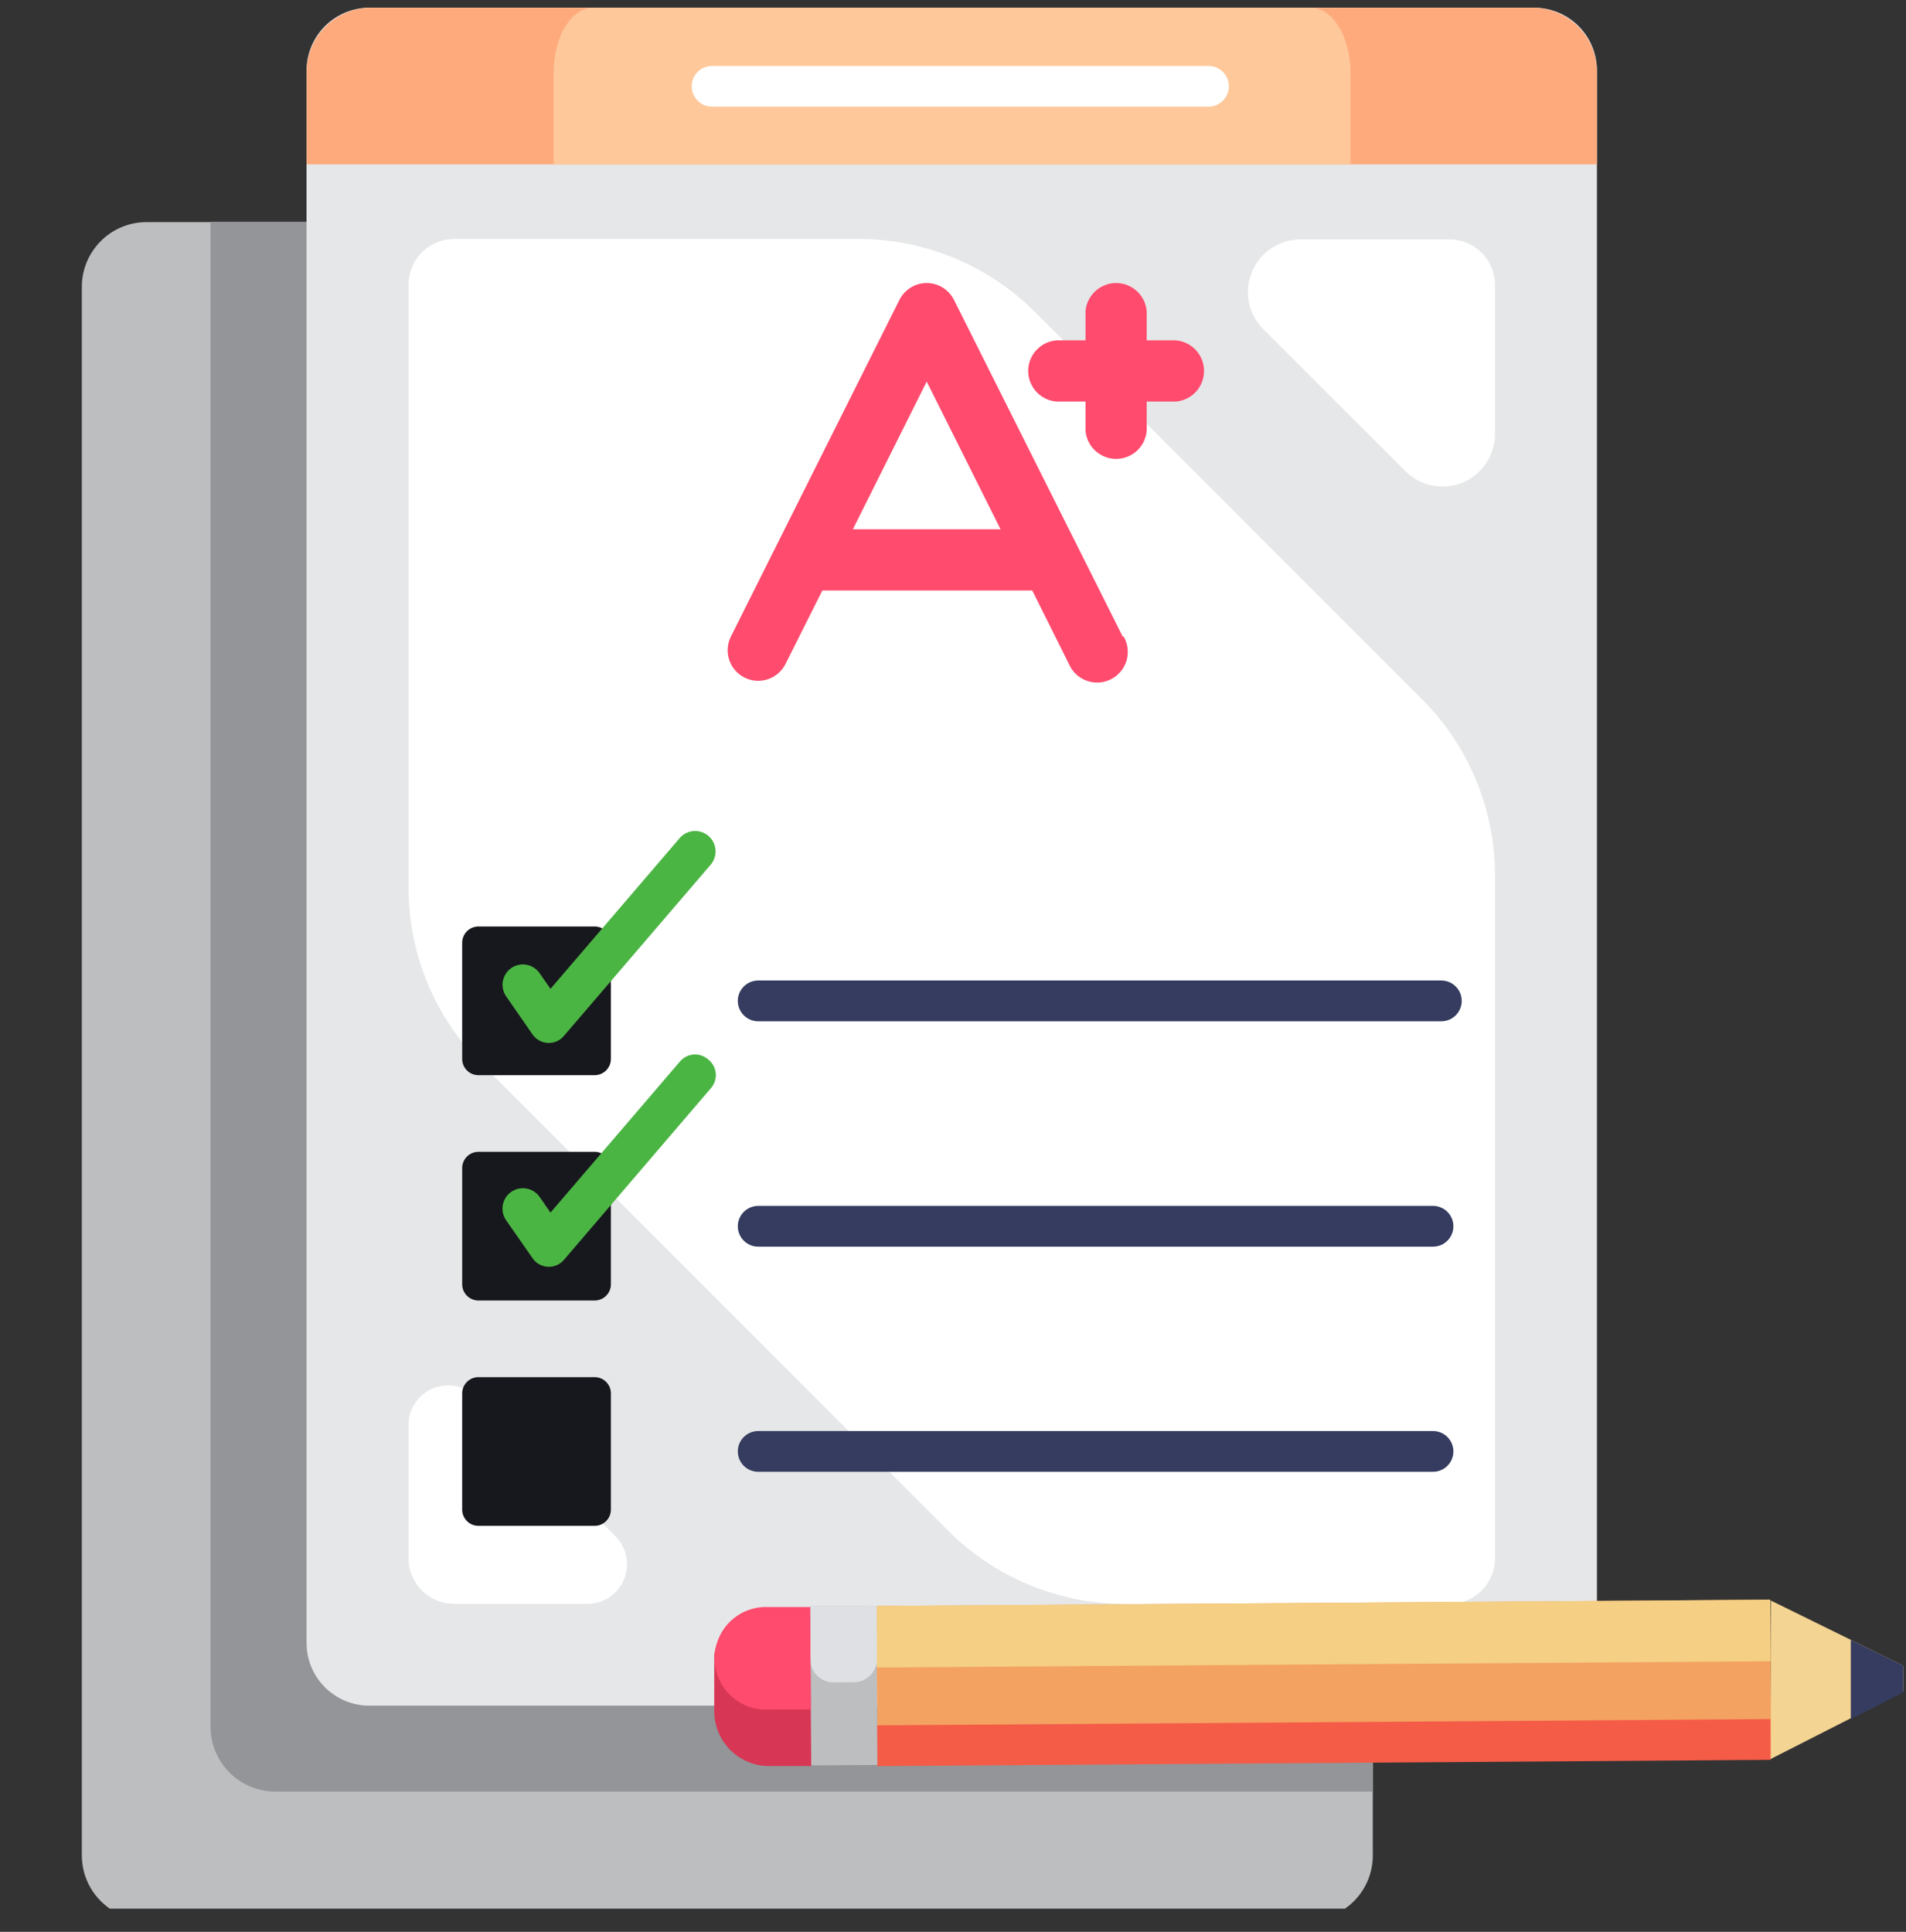<svg xmlns="http://www.w3.org/2000/svg" width="74" height="75" viewBox="0 0 74 75" fill="none">
  <rect x="0" y="0" width="74" height="75" fill="#333333" stroke="none"/>
  <g clip-path="url(#clip0_1838_18639)">
    <path d="M53.299 11.129V72.03C53.3 72.359 53.236 72.686 53.111 72.991C52.985 73.296 52.801 73.573 52.568 73.807C52.335 74.04 52.059 74.225 51.754 74.352C51.449 74.478 51.123 74.543 50.793 74.543H5.714C5.382 74.546 5.052 74.484 4.745 74.359C4.437 74.234 4.157 74.049 3.921 73.815C3.685 73.582 3.498 73.303 3.37 72.997C3.243 72.69 3.177 72.362 3.177 72.03V11.137C3.177 10.806 3.242 10.479 3.369 10.173C3.496 9.868 3.682 9.59 3.916 9.357C4.15 9.123 4.428 8.938 4.734 8.812C5.04 8.686 5.367 8.622 5.698 8.623H50.793C51.458 8.623 52.095 8.887 52.565 9.357C53.035 9.827 53.299 10.464 53.299 11.129Z" fill="#BCBEC0"/>
    <path d="M53.299 11.131V69.556H10.695C10.364 69.556 10.036 69.491 9.73 69.364C9.424 69.237 9.146 69.052 8.912 68.817C8.678 68.583 8.492 68.305 8.366 67.999C8.239 67.693 8.174 67.365 8.174 67.034V8.609H50.793C51.124 8.609 51.451 8.675 51.756 8.802C52.061 8.929 52.338 9.114 52.571 9.349C52.804 9.583 52.988 9.861 53.113 10.167C53.238 10.473 53.301 10.8 53.299 11.131Z" fill="#939598"/>
    <path d="M14.346 0.299H59.564C60.21 0.299 60.83 0.556 61.287 1.013C61.744 1.47 62.001 2.089 62.001 2.736V63.782C62.001 64.428 61.744 65.048 61.287 65.505C60.83 65.962 60.21 66.219 59.564 66.219H14.338C13.692 66.219 13.072 65.962 12.615 65.505C12.158 65.048 11.901 64.428 11.901 63.782V2.743C11.901 2.095 12.159 1.473 12.617 1.015C13.076 0.556 13.698 0.299 14.346 0.299Z" fill="#E6E7E8"/>
    <path d="M58.043 11.061C58.043 10.592 57.856 10.142 57.525 9.811C57.193 9.479 56.744 9.293 56.275 9.293H50.494C50.089 9.293 49.694 9.413 49.358 9.638C49.022 9.863 48.76 10.182 48.606 10.556C48.451 10.929 48.411 11.34 48.489 11.736C48.568 12.133 48.763 12.497 49.048 12.783L54.56 18.287C54.845 18.574 55.208 18.769 55.604 18.849C55.999 18.928 56.41 18.889 56.783 18.735C57.156 18.581 57.475 18.319 57.699 17.984C57.924 17.648 58.043 17.253 58.043 16.85V11.061Z" fill="white"/>
    <path d="M15.861 55.286V60.491C15.86 60.723 15.905 60.954 15.994 61.17C16.082 61.385 16.212 61.581 16.377 61.746C16.541 61.911 16.736 62.042 16.951 62.131C17.166 62.22 17.397 62.266 17.63 62.266H22.834C23.131 62.261 23.42 62.17 23.666 62.004C23.912 61.838 24.105 61.604 24.221 61.331C24.337 61.058 24.372 60.757 24.321 60.465C24.27 60.172 24.135 59.901 23.933 59.683L18.467 54.218C18.253 54.01 17.982 53.869 17.689 53.813C17.395 53.756 17.092 53.787 16.815 53.9C16.539 54.014 16.301 54.205 16.132 54.451C15.962 54.697 15.868 54.987 15.861 55.286Z" fill="white"/>
    <path d="M33.335 9.277H17.63C17.396 9.277 17.165 9.324 16.949 9.413C16.734 9.503 16.538 9.635 16.374 9.801C16.209 9.966 16.079 10.163 15.992 10.38C15.904 10.596 15.859 10.827 15.861 11.061V34.462C15.86 35.733 16.11 36.991 16.597 38.166C17.084 39.34 17.798 40.406 18.698 41.303L36.818 59.431C38.635 61.246 41.098 62.267 43.667 62.267H56.275C56.507 62.267 56.738 62.221 56.953 62.132C57.168 62.043 57.363 61.912 57.528 61.747C57.692 61.582 57.822 61.386 57.91 61.17C57.999 60.955 58.044 60.724 58.043 60.492V33.985C58.042 31.418 57.021 28.957 55.206 27.143L40.185 12.114C38.367 10.298 35.904 9.278 33.335 9.277Z" fill="white"/>
    <path d="M62.001 6.38V2.813C62.002 2.482 61.938 2.155 61.812 1.849C61.686 1.544 61.5 1.266 61.267 1.033C61.033 0.799 60.756 0.614 60.45 0.488C60.145 0.362 59.817 0.298 59.487 0.299H14.415C14.084 0.299 13.757 0.364 13.451 0.491C13.146 0.618 12.868 0.804 12.635 1.038C12.401 1.272 12.216 1.55 12.091 1.856C11.965 2.162 11.9 2.49 11.901 2.82V6.38H62.001Z" fill="#FEAA7C"/>
    <path d="M52.431 6.38V2.813C52.431 1.421 51.731 0.299 50.893 0.299H23.034C22.173 0.299 21.496 1.429 21.496 2.82V6.38H52.431Z" fill="#FEC89A"/>
    <path d="M43.59 24.715L37.04 11.647C36.942 11.449 36.791 11.283 36.603 11.166C36.416 11.05 36.2 10.988 35.979 10.988C35.758 10.988 35.542 11.05 35.355 11.166C35.167 11.283 35.016 11.449 34.918 11.647L28.376 24.715C28.306 24.855 28.265 25.006 28.254 25.162C28.243 25.317 28.263 25.473 28.312 25.621C28.361 25.769 28.439 25.905 28.541 26.023C28.643 26.141 28.767 26.237 28.907 26.307C29.046 26.376 29.198 26.418 29.353 26.429C29.508 26.44 29.664 26.42 29.812 26.371C29.96 26.322 30.096 26.244 30.214 26.142C30.332 26.04 30.428 25.916 30.498 25.776L31.928 22.924H40.077L41.499 25.776C41.562 25.926 41.656 26.06 41.774 26.172C41.892 26.284 42.031 26.37 42.183 26.426C42.336 26.483 42.498 26.507 42.66 26.498C42.822 26.489 42.98 26.447 43.126 26.375C43.271 26.302 43.4 26.201 43.505 26.077C43.61 25.953 43.688 25.809 43.735 25.653C43.782 25.498 43.797 25.335 43.778 25.173C43.76 25.012 43.709 24.856 43.628 24.715H43.59ZM33.112 20.549L35.979 14.814L38.847 20.549H33.112Z" fill="#FF4B6E"/>
    <path d="M45.65 13.214H44.52V12.084C44.496 11.786 44.361 11.507 44.141 11.304C43.921 11.101 43.632 10.988 43.333 10.988C43.033 10.988 42.745 11.101 42.525 11.304C42.304 11.507 42.169 11.786 42.145 12.084V13.214H41.015C40.716 13.238 40.438 13.374 40.235 13.594C40.032 13.814 39.919 14.102 39.919 14.402C39.919 14.701 40.032 14.99 40.235 15.21C40.438 15.43 40.716 15.566 41.015 15.59H42.145V16.72C42.169 17.018 42.304 17.297 42.525 17.5C42.745 17.703 43.033 17.816 43.333 17.816C43.632 17.816 43.921 17.703 44.141 17.5C44.361 17.297 44.496 17.018 44.52 16.72V15.59H45.65C45.949 15.566 46.227 15.43 46.431 15.21C46.634 14.99 46.746 14.701 46.746 14.402C46.746 14.102 46.634 13.814 46.431 13.594C46.227 13.374 45.949 13.238 45.65 13.214Z" fill="#FF4B6E"/>
    <path d="M34.066 68.529L34.023 62.349L68.732 62.106L68.775 68.286L34.066 68.529Z" fill="#F4A261"/>
    <path d="M34.037 64.738L34.02 62.347L68.729 62.105L68.746 64.495L34.037 64.738Z" fill="#F4CF84"/>
    <path d="M34.042 68.566L34.031 66.983L68.74 66.74L68.751 68.323L34.042 68.566Z" fill="#F45C48"/>
    <path d="M73.817 64.627L68.751 62.137V68.287L73.786 65.727C73.885 65.675 73.969 65.597 74.028 65.502C74.088 65.407 74.121 65.298 74.124 65.186C74.127 65.074 74.1 64.963 74.046 64.865C73.992 64.767 73.913 64.685 73.817 64.627Z" fill="#F4D493"/>
    <path d="M73.818 64.627L71.857 63.666V66.741L73.825 65.742C73.926 65.687 74.011 65.607 74.069 65.508C74.128 65.409 74.158 65.297 74.157 65.182C74.157 65.067 74.125 64.955 74.065 64.857C74.005 64.759 73.919 64.68 73.818 64.627Z" fill="#353C60"/>
    <path d="M31.475 68.539L31.431 62.358L34.022 62.34L34.065 68.521L31.475 68.539Z" fill="#BCBEC0"/>
    <path d="M31.458 64.422L31.443 62.355L34.034 62.337L34.048 64.404C34.05 64.643 33.957 64.872 33.789 65.042C33.622 65.212 33.394 65.308 33.155 65.31L32.386 65.316C32.266 65.319 32.147 65.299 32.035 65.256C31.922 65.213 31.82 65.148 31.734 65.065C31.647 64.982 31.578 64.882 31.531 64.772C31.483 64.661 31.458 64.543 31.458 64.422Z" fill="#DEE0E3"/>
    <path d="M31.497 68.564H29.883C29.603 68.567 29.325 68.514 29.064 68.41C28.805 68.305 28.568 68.15 28.368 67.954C28.168 67.757 28.009 67.523 27.899 67.265C27.79 67.007 27.733 66.73 27.73 66.45C27.73 64.313 27.73 64.497 27.73 64.251C27.8 63.742 28.051 63.275 28.436 62.935C28.821 62.595 29.315 62.405 29.829 62.398H31.451C31.482 67.049 31.474 65.796 31.497 68.564Z" fill="#D73755"/>
    <path d="M31.483 66.365H29.884C29.613 66.385 29.341 66.35 29.084 66.261C28.827 66.172 28.592 66.031 28.391 65.848C28.191 65.665 28.03 65.442 27.919 65.194C27.808 64.946 27.749 64.678 27.745 64.407C27.742 64.135 27.794 63.866 27.898 63.615C28.002 63.364 28.157 63.137 28.352 62.948C28.547 62.76 28.779 62.613 29.033 62.517C29.288 62.421 29.559 62.378 29.83 62.391H31.452L31.483 66.365Z" fill="#FF4B6E"/>
    <path d="M23.087 35.969H18.575C18.227 35.969 17.944 36.251 17.944 36.599V41.112C17.944 41.46 18.227 41.742 18.575 41.742H23.087C23.435 41.742 23.718 41.46 23.718 41.112V36.599C23.718 36.251 23.435 35.969 23.087 35.969Z" fill="#17181D"/>
    <path d="M23.087 44.717H18.575C18.227 44.717 17.944 44.999 17.944 45.347V49.86C17.944 50.208 18.227 50.49 18.575 50.49H23.087C23.435 50.49 23.718 50.208 23.718 49.86V45.347C23.718 44.999 23.435 44.717 23.087 44.717Z" fill="#17181D"/>
    <path d="M23.087 53.465H18.575C18.227 53.465 17.944 53.747 17.944 54.095V58.608C17.944 58.956 18.227 59.238 18.575 59.238H23.087C23.435 59.238 23.718 58.956 23.718 58.608V54.095C23.718 53.747 23.435 53.465 23.087 53.465Z" fill="#17181D"/>
    <path d="M55.959 39.65H29.437C29.227 39.65 29.026 39.567 28.877 39.418C28.729 39.27 28.645 39.068 28.645 38.858C28.645 38.648 28.729 38.447 28.877 38.298C29.026 38.15 29.227 38.066 29.437 38.066H55.959C56.169 38.066 56.371 38.15 56.519 38.298C56.668 38.447 56.751 38.648 56.751 38.858C56.751 39.068 56.668 39.27 56.519 39.418C56.371 39.567 56.169 39.65 55.959 39.65Z" fill="#353C60"/>
    <path d="M55.636 48.4H29.437C29.227 48.4 29.026 48.317 28.877 48.168C28.729 48.02 28.645 47.818 28.645 47.608C28.645 47.398 28.729 47.197 28.877 47.048C29.026 46.9 29.227 46.816 29.437 46.816H55.636C55.846 46.816 56.048 46.9 56.196 47.048C56.345 47.197 56.428 47.398 56.428 47.608C56.428 47.818 56.345 48.02 56.196 48.168C56.048 48.317 55.846 48.4 55.636 48.4Z" fill="#353C60"/>
    <path d="M55.636 57.14H29.437C29.227 57.14 29.026 57.057 28.877 56.908C28.729 56.76 28.645 56.559 28.645 56.349C28.645 56.139 28.729 55.937 28.877 55.789C29.026 55.64 29.227 55.557 29.437 55.557H55.636C55.846 55.557 56.048 55.64 56.196 55.789C56.345 55.937 56.428 56.139 56.428 56.349C56.428 56.559 56.345 56.76 56.196 56.908C56.048 57.057 55.846 57.14 55.636 57.14Z" fill="#353C60"/>
    <path d="M20.659 48.822L19.651 47.376C19.592 47.291 19.55 47.195 19.527 47.093C19.505 46.992 19.503 46.887 19.521 46.784C19.539 46.682 19.577 46.584 19.633 46.496C19.689 46.408 19.762 46.333 19.848 46.273C19.933 46.214 20.029 46.171 20.131 46.149C20.232 46.127 20.337 46.124 20.44 46.143C20.542 46.161 20.64 46.199 20.728 46.255C20.815 46.311 20.891 46.384 20.951 46.469L21.373 47.077L26.386 41.226C26.452 41.144 26.534 41.076 26.627 41.026C26.721 40.977 26.823 40.948 26.928 40.94C27.034 40.932 27.14 40.946 27.239 40.98C27.339 41.015 27.43 41.07 27.508 41.142C27.589 41.208 27.656 41.289 27.705 41.382C27.754 41.475 27.783 41.577 27.791 41.681C27.799 41.785 27.785 41.89 27.751 41.989C27.717 42.088 27.663 42.179 27.593 42.256L21.912 48.891C21.835 48.987 21.737 49.064 21.625 49.114C21.512 49.164 21.39 49.187 21.267 49.18C21.144 49.173 21.025 49.137 20.919 49.075C20.813 49.013 20.724 48.926 20.659 48.822Z" fill="#4BB543"/>
    <path d="M20.658 40.135L19.651 38.682C19.592 38.597 19.55 38.501 19.529 38.4C19.507 38.298 19.505 38.193 19.523 38.091C19.542 37.989 19.581 37.892 19.637 37.805C19.693 37.717 19.766 37.642 19.851 37.583C19.936 37.524 20.032 37.482 20.134 37.46C20.235 37.438 20.34 37.437 20.442 37.455C20.544 37.474 20.642 37.512 20.729 37.569C20.816 37.625 20.891 37.698 20.95 37.783L21.373 38.39L26.386 32.54C26.522 32.38 26.717 32.281 26.926 32.264C27.136 32.248 27.344 32.315 27.504 32.452C27.664 32.588 27.763 32.783 27.78 32.993C27.796 33.202 27.729 33.41 27.592 33.57L21.911 40.197C21.835 40.294 21.738 40.37 21.626 40.422C21.514 40.472 21.392 40.496 21.269 40.49C21.146 40.484 21.027 40.449 20.921 40.387C20.814 40.325 20.724 40.239 20.658 40.135Z" fill="#4BB543"/>
    <path d="M46.919 4.142H27.646C27.436 4.142 27.235 4.059 27.086 3.91C26.938 3.762 26.855 3.56 26.855 3.35C26.855 3.14 26.938 2.939 27.086 2.791C27.235 2.642 27.436 2.559 27.646 2.559H46.919C47.023 2.559 47.126 2.579 47.222 2.619C47.318 2.659 47.405 2.717 47.479 2.791C47.552 2.864 47.611 2.951 47.65 3.047C47.69 3.143 47.711 3.246 47.711 3.35C47.711 3.454 47.69 3.557 47.65 3.653C47.611 3.749 47.552 3.837 47.479 3.91C47.405 3.984 47.318 4.042 47.222 4.082C47.126 4.122 47.023 4.142 46.919 4.142Z" fill="white"/>
  </g>
  <defs>
    <clipPath id="clip0_1838_18639">
      <rect width="73.8" height="73.8" fill="white" transform="translate(0.101 0.301)"/>
    </clipPath>
  </defs>
</svg>